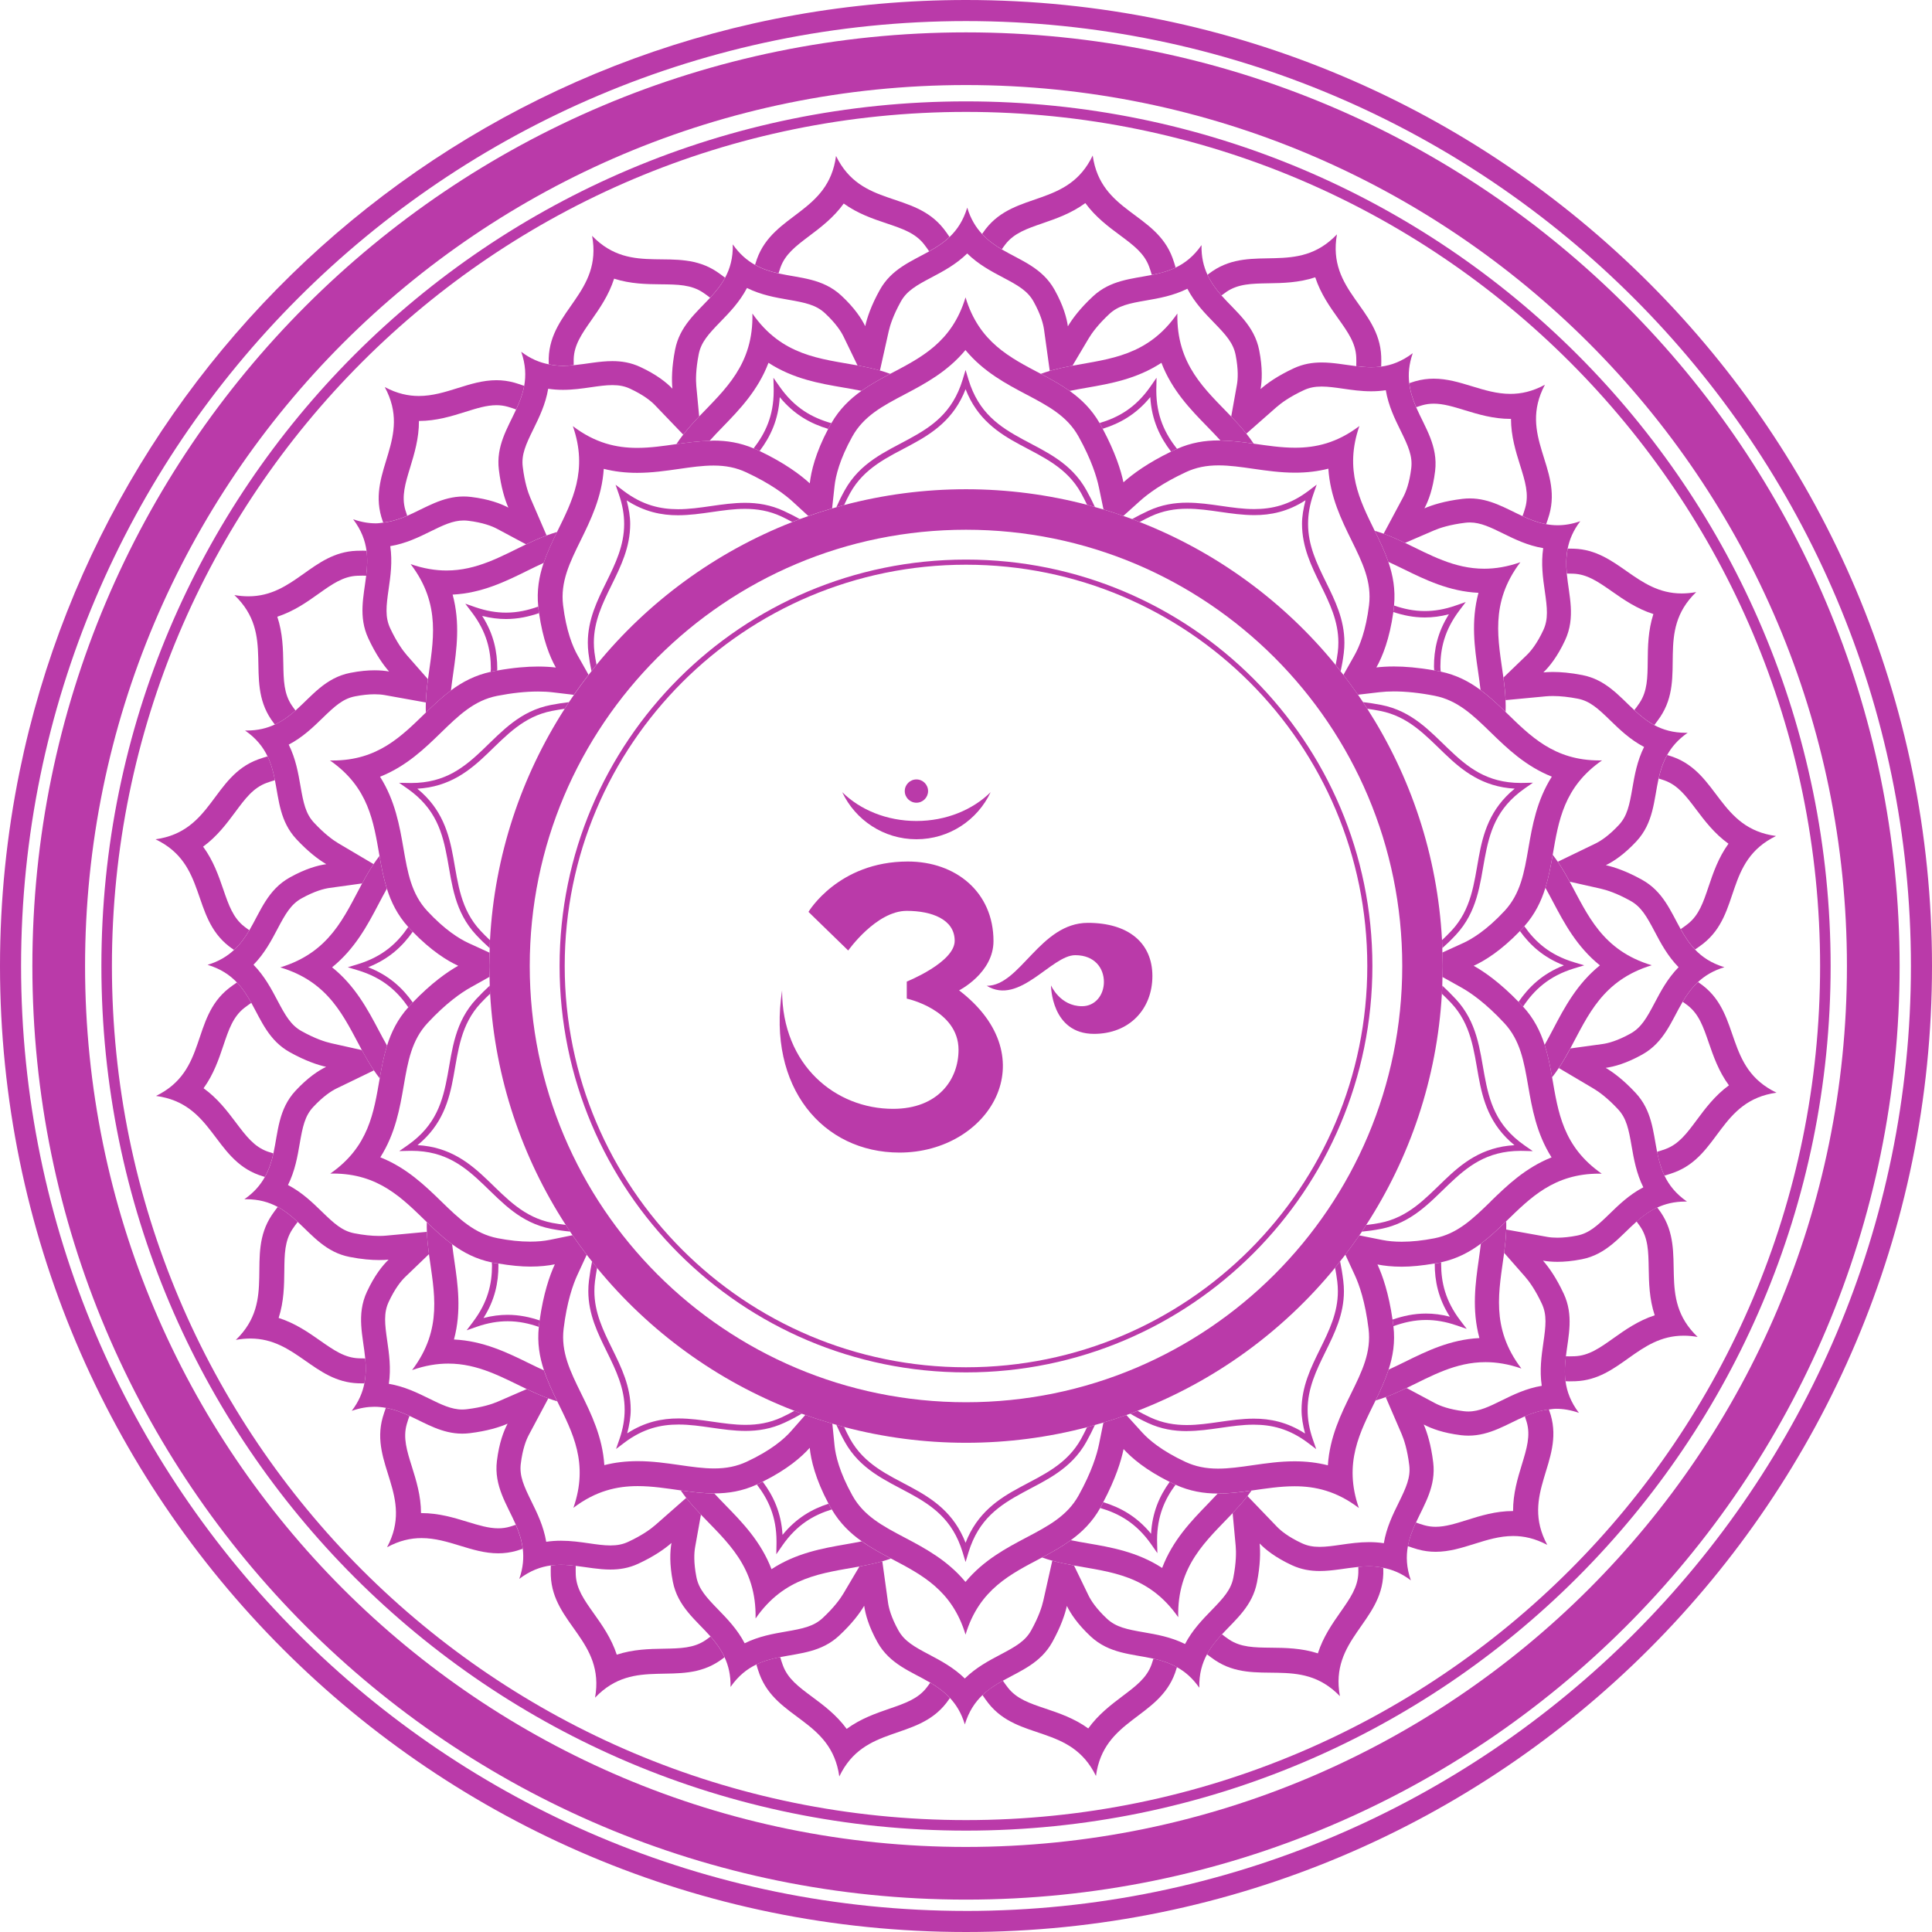 <svg xmlns="http://www.w3.org/2000/svg" viewBox="0 0 136.859 136.858"><defs><style>.d{fill:#ba3aa9;}</style></defs><g id="a"></g><g id="b"><g id="c"><g><path class="d" d="M68.43,0C35.361,0,7.772,23.456,1.391,54.639c-.911,4.454-1.391,9.067-1.391,13.791,0,37.793,30.636,68.429,68.43,68.429,37.792,0,68.429-30.636,68.429-68.429S106.222,0,68.43,0Zm0,135.366C31.52,135.366,1.493,105.338,1.493,68.429S31.52,1.493,68.43,1.493s66.936,30.028,66.936,66.937-30.028,66.937-66.936,66.937Z"></path><path class="d" d="M68.43,2.293C31.902,2.294,2.294,31.902,2.293,68.429c.001,36.527,29.608,66.135,66.137,66.136,36.526-.001,66.135-29.608,66.136-66.136-.001-36.528-29.61-66.135-66.136-66.136Zm0,128.541c-17.239-.001-32.828-6.982-44.127-18.278-11.295-11.299-18.276-26.888-18.277-44.126,.001-17.238,6.982-32.828,18.277-44.126C35.602,13.007,51.191,6.026,68.43,6.025c17.238,.001,32.827,6.982,44.126,18.278,11.296,11.299,18.276,26.888,18.277,44.127-.001,17.239-6.981,32.828-18.277,44.126-11.299,11.295-26.888,18.277-44.126,18.278Z"></path><path class="d" d="M68.43,7.181C34.602,7.181,7.182,34.602,7.182,68.429s27.42,61.248,61.248,61.248,61.248-27.42,61.248-61.248S102.256,7.181,68.43,7.181Zm0,121.751c-16.709-.001-31.832-6.771-42.782-17.721-10.949-10.95-17.72-26.073-17.72-42.782s6.771-31.831,17.72-42.781C36.598,14.699,51.721,7.928,68.43,7.927c16.707,.001,31.831,6.771,42.781,17.721,10.949,10.95,17.721,26.073,17.721,42.781s-6.771,31.832-17.721,42.782c-10.95,10.949-26.073,17.72-42.781,17.721Z"></path><path class="d" d="M110.989,40.632l.024-.001c.134,0,.272,.003,.414,.007,1.009,.032,1.782,.574,2.763,1.258,.808,.566,1.748,1.224,2.932,1.602-.379,1.174-.391,2.316-.401,3.323-.012,1.195-.022,2.139-.583,2.978-.127,.19-.247,.348-.366,.502,.431,.399,.883,.774,1.415,1.062,.139-.183,.28-.365,.424-.581,1.913-2.866-.396-6.001,2.545-8.84-.365,.066-.706,.097-1.027,.097-3.23,0-4.51-3.071-7.642-3.171-.149-.004-.293-.006-.433-.007-.12,.601-.119,1.188-.062,1.77Z"></path><path class="d" d="M17.664,65.896c-.118-.085-.23-.16-.355-.258-.796-.619-1.105-1.512-1.494-2.641-.326-.949-.698-2.028-1.427-3.022,.995-.727,1.675-1.643,2.275-2.449,.712-.96,1.275-1.718,2.222-2.067,.212-.079,.403-.136,.591-.192-.114-.576-.26-1.145-.522-1.689-.219,.065-.44,.132-.681,.221-3.234,1.193-3.208,5.086-7.255,5.655,3.686,1.766,2.485,5.469,5.206,7.582,.124,.097,.235,.17,.353,.256,.449-.415,.792-.892,1.088-1.396Z"></path><path class="d" d="M25.871,96.227l-.024,.001c-.134,0-.27-.002-.414-.007-1.009-.033-1.783-.573-2.762-1.259-.808-.566-1.747-1.223-2.932-1.602,.379-1.174,.39-2.316,.401-3.321,.013-1.195,.022-2.139,.584-2.979,.126-.189,.247-.347,.366-.502-.431-.399-.883-.774-1.415-1.061-.14,.182-.279,.364-.423,.58-1.914,2.867,.395,6.001-2.545,8.839,.364-.066,.706-.097,1.027-.097,3.231,0,4.511,3.07,7.643,3.172,.15,.004,.293,.006,.434,.007,.12-.6,.118-1.188,.061-1.77Z"></path><path class="d" d="M65.897,119.195c-.085,.118-.159,.23-.257,.354-.62,.797-1.513,1.105-2.642,1.494-.95,.328-2.027,.699-3.021,1.428-.727-.995-1.643-1.675-2.45-2.274-.959-.713-1.718-1.275-2.068-2.223-.079-.213-.136-.402-.191-.59-.576,.114-1.145,.26-1.689,.522,.065,.219,.13,.439,.22,.681,1.194,3.233,5.088,3.207,5.656,7.255,1.766-3.687,5.469-2.485,7.582-5.207,.096-.123,.169-.234,.255-.352-.416-.448-.892-.791-1.397-1.088Z"></path><path class="d" d="M70.962,17.663c.085-.118,.159-.229,.257-.354,.619-.797,1.512-1.104,2.642-1.494,.949-.327,2.027-.699,3.022-1.428,.728,.995,1.642,1.675,2.449,2.273,.96,.713,1.718,1.276,2.068,2.224,.079,.213,.136,.403,.191,.591,.576-.114,1.145-.26,1.689-.522-.065-.219-.13-.44-.22-.682-1.192-3.234-5.087-3.208-5.655-7.255-1.766,3.687-5.47,2.485-7.583,5.207-.095,.123-.169,.234-.254,.352,.414,.448,.892,.792,1.395,1.087Z"></path><path class="d" d="M120.636,69.821c-.123-.096-.234-.169-.352-.255-.448,.415-.792,.892-1.087,1.397,.118,.085,.228,.159,.353,.257,.798,.619,1.105,1.511,1.494,2.641,.328,.95,.699,2.029,1.429,3.022-.995,.727-1.676,1.643-2.275,2.449-.712,.96-1.275,1.717-2.223,2.067-.213,.078-.403,.136-.59,.191,.114,.576,.261,1.145,.522,1.689,.219-.065,.44-.131,.682-.221,3.233-1.193,3.208-5.086,7.256-5.655-3.688-1.766-2.487-5.469-5.208-7.583Z"></path><path class="d" d="M28.847,36.536c-.045-.137-.091-.261-.135-.412-.281-.97-.005-1.873,.345-3.016,.292-.962,.626-2.053,.62-3.287,1.237-.002,2.322-.341,3.28-.642,.816-.256,1.52-.476,2.209-.476,.277,0,.54,.036,.805,.111,.218,.061,.405,.127,.59,.192,.247-.532,.462-1.079,.571-1.672-.216-.077-.433-.154-.682-.224-.445-.125-.872-.177-1.284-.177-1.923,0-3.561,1.118-5.497,1.118-.748,0-1.54-.168-2.413-.631,1.945,3.596-1.204,5.886-.244,9.196,.042,.145,.087,.267,.131,.402,.608-.072,1.167-.251,1.704-.484Z"></path><path class="d" d="M20.932,50.331c-.087-.117-.169-.222-.257-.353-.567-.835-.585-1.779-.606-2.974-.017-1.005-.037-2.147-.425-3.318,1.182-.387,2.116-1.05,2.921-1.623,.975-.692,1.744-1.238,2.753-1.278,.136-.005,.267-.008,.393-.008,.083,0,.151,.006,.23,.008,.07-.583,.105-1.17,.026-1.769-.088-.002-.165-.009-.255-.009-.149,0-.303,.003-.462,.009-3.144,.124-4.399,3.226-7.657,3.226-.31,0-.64-.028-.991-.089,2.961,2.818,.675,5.969,2.611,8.821,.087,.129,.171,.233,.255,.352,.555-.256,1.028-.606,1.466-.993Z"></path><path class="d" d="M55.15,19.365c.045-.139,.082-.268,.136-.417,.341-.95,1.096-1.519,2.05-2.238,.802-.605,1.713-1.292,2.433-2.292,.999,.722,2.08,1.085,3.032,1.405,1.131,.381,2.026,.683,2.652,1.475,.141,.179,.254,.342,.365,.504,.513-.285,1.009-.601,1.445-1.018-.13-.19-.261-.379-.42-.582-2.134-2.706-5.828-1.479-7.621-5.153-.538,4.052-4.433,4.055-5.601,7.296-.053,.147-.089,.276-.135,.415,.534,.298,1.094,.477,1.664,.604Z"></path><path class="d" d="M39.871,25.912c.258,0,.514-.021,.768-.045,0-.145-.005-.277,0-.435,.033-1.009,.574-1.782,1.259-2.761,.576-.823,1.23-1.758,1.604-2.931,1.174,.378,2.316,.39,3.319,.4,1.195,.012,2.139,.022,2.978,.583,.189,.127,.348,.247,.503,.366,.399-.43,.773-.884,1.06-1.415-.182-.14-.364-.279-.579-.423-2.866-1.913-6,.396-8.84-2.545,.739,4.02-2.964,5.226-3.073,8.67-.005,.154,.001,.285,.001,.429,.336,.066,.67,.108,1,.108Z"></path><path class="d" d="M36.541,108.011c-.138,.045-.263,.091-.415,.135-.272,.079-.542,.117-.828,.117-.68,0-1.38-.213-2.188-.46-.949-.29-2.023-.618-3.244-.618l-.042,.001c-.003-1.234-.343-2.324-.644-3.283-.358-1.141-.641-2.042-.367-3.015,.062-.218,.128-.405,.193-.589-.533-.247-1.08-.461-1.674-.569-.076,.215-.153,.431-.223,.679-.935,3.317,2.229,5.585,.31,9.194,.881-.477,1.685-.648,2.444-.648,1.908,0,3.538,1.079,5.431,1.079,.425,0,.863-.054,1.32-.187,.151-.044,.274-.09,.414-.135-.073-.607-.257-1.166-.491-1.701Z"></path><path class="d" d="M115.93,86.527c.085,.117,.167,.222,.256,.353,.567,.836,.585,1.78,.605,2.974,.018,1.005,.038,2.147,.425,3.319-1.181,.386-2.116,1.05-2.92,1.622-.975,.692-1.745,1.239-2.753,1.279-.136,.005-.266,.008-.392,.008-.084,0-.15-.006-.229-.008-.07,.584-.107,1.17-.026,1.769,.087,.002,.164,.009,.254,.009,.148,0,.303-.003,.463-.009,3.143-.124,4.399-3.226,7.656-3.226,.311,0,.64,.028,.99,.09-2.962-2.818-.673-5.97-2.609-8.822-.087-.129-.171-.233-.256-.351-.555,.256-1.028,.604-1.465,.992Z"></path><path class="d" d="M108.014,100.324c.045,.136,.09,.259,.134,.41,.282,.97,.005,1.873-.343,3.015-.294,.962-.627,2.054-.622,3.288-1.237,.001-2.323,.341-3.279,.642-.815,.255-1.52,.476-2.209,.476-.276,0-.539-.037-.804-.111-.218-.061-.406-.127-.589-.192-.248,.533-.462,1.079-.572,1.673,.216,.076,.433,.154,.682,.223,.445,.126,.871,.178,1.284,.178,1.923,0,3.561-1.118,5.497-1.118,.749,0,1.541,.167,2.413,.63-1.944-3.596,1.204-5.885,.246-9.196-.043-.145-.088-.267-.132-.401-.607,.072-1.168,.25-1.703,.484Z"></path><path class="d" d="M96.989,110.948c-.258,0-.514,.021-.769,.045,0,.144,.006,.276,0,.433-.032,1.009-.573,1.784-1.259,2.763-.576,.823-1.23,1.757-1.605,2.931-1.174-.378-2.314-.39-3.318-.4-1.196-.013-2.139-.022-2.98-.584-.188-.126-.346-.246-.5-.365-.4,.431-.773,.883-1.061,1.415,.183,.139,.365,.279,.58,.423,2.866,1.914,6-.395,8.84,2.544-.739-4.019,2.963-5.225,3.073-8.669,.005-.153-.001-.284-.001-.427-.336-.066-.669-.108-1-.108Z"></path><path class="d" d="M50.334,115.929c-.117,.085-.223,.167-.353,.257-.837,.566-1.779,.584-2.974,.605-1.005,.017-2.144,.038-3.316,.423-.384-1.17-1.044-2.1-1.626-2.919-.692-.974-1.239-1.743-1.28-2.754-.008-.226-.004-.423,.001-.618-.35-.043-.7-.076-1.053-.076-.237,0-.475,.014-.714,.046-.006,.231-.012,.461-.002,.719,.136,3.444,3.846,4.622,3.136,8.648,2.818-2.961,5.969-.674,8.821-2.609,.13-.087,.234-.17,.352-.256-.256-.555-.604-1.029-.992-1.466Z"></path><path class="d" d="M19.367,81.707c-.139-.044-.268-.081-.418-.135-.949-.342-1.517-1.097-2.237-2.051-.604-.802-1.292-1.712-2.291-2.432,.722-1,1.085-2.081,1.405-3.033,.381-1.133,.683-2.027,1.474-2.652,.179-.141,.343-.254,.503-.365-.286-.512-.601-1.008-1.019-1.445-.189,.13-.377,.259-.581,.42-2.705,2.134-1.477,5.829-5.151,7.62,4.052,.54,4.054,4.433,7.296,5.603,.146,.053,.275,.089,.414,.135,.299-.534,.478-1.094,.604-1.665Z"></path><path class="d" d="M81.708,117.494c-.045,.138-.082,.266-.135,.415-.343,.95-1.096,1.518-2.05,2.237-.802,.606-1.713,1.292-2.433,2.292-.999-.721-2.08-1.085-3.032-1.405-1.133-.381-2.028-.683-2.654-1.477-.14-.178-.253-.34-.363-.501-.512,.286-1.008,.602-1.445,1.018,.13,.189,.259,.378,.419,.581,2.134,2.707,5.829,1.479,7.621,5.153,.539-4.051,4.432-4.055,5.603-7.296,.053-.146,.088-.274,.134-.413-.535-.298-1.095-.478-1.665-.604Z"></path><path class="d" d="M117.494,55.15c.139,.044,.267,.08,.416,.134,.95,.343,1.519,1.096,2.239,2.051,.604,.802,1.291,1.712,2.292,2.432-.722,1-1.086,2.081-1.407,3.033-.381,1.132-.681,2.027-1.475,2.652-.178,.141-.341,.254-.502,.364,.286,.513,.601,1.009,1.018,1.445,.189-.129,.378-.26,.582-.42,2.705-2.135,1.478-5.829,5.152-7.62-4.051-.539-4.054-4.433-7.295-5.603-.147-.053-.274-.089-.413-.133-.298,.534-.477,1.093-.604,1.664Z"></path><path class="d" d="M100.319,28.847c.138-.045,.263-.091,.416-.135,.271-.079,.541-.117,.827-.117,.682,0,1.38,.213,2.189,.46,.948,.29,2.022,.618,3.243,.618l.041-.001c.003,1.234,.345,2.324,.645,3.283,.358,1.141,.641,2.041,.366,3.013-.061,.219-.127,.407-.193,.592,.532,.246,1.08,.461,1.674,.569,.077-.216,.152-.432,.223-.68,.935-3.317-2.23-5.585-.311-9.194-.882,.477-1.685,.647-2.444,.647-1.908,0-3.538-1.078-5.432-1.078-.424-0-.862,.054-1.319,.186-.15,.043-.274,.09-.413,.135,.072,.607,.255,1.165,.49,1.7Z"></path><path class="d" d="M86.526,20.931c.117-.086,.223-.168,.353-.258,.836-.567,1.78-.584,2.975-.605,1.004-.017,2.144-.037,3.315-.424,.385,1.171,1.044,2.101,1.627,2.919,.692,.974,1.239,1.744,1.279,2.754,.009,.227,.005,.424-.001,.62,.35,.042,.701,.075,1.054,.075,.236,0,.474-.014,.713-.045,.007-.23,.013-.461,.002-.72-.135-3.443-3.846-4.622-3.136-8.647-2.817,2.96-5.97,.673-8.82,2.609-.131,.087-.235,.17-.352,.256,.257,.555,.604,1.029,.992,1.466Z"></path><path class="d" d="M117.384,81.591c-.284-1.444-.363-2.93-1.517-4.169-.862-.927-1.597-1.467-2.121-1.777,.593-.082,1.465-.318,2.579-.938,1.576-.875,2.077-2.394,2.871-3.744,.295-.504,.64-.981,1.087-1.397,.474-.439,1.064-.808,1.871-1.051-.928-.28-1.578-.723-2.082-1.252-.416-.436-.732-.933-1.018-1.445-.717-1.285-1.25-2.673-2.731-3.495-1.107-.616-1.972-.901-2.567-1.035,.54-.261,1.294-.755,2.163-1.688,1.228-1.32,1.236-2.919,1.573-4.449,.127-.571,.306-1.13,.604-1.664,.315-.563,.762-1.097,1.454-1.578l-.123,.001c-.91,0-1.629-.215-2.243-.546-.532-.287-.984-.662-1.415-1.062-1.079-1-2.014-2.156-3.677-2.481-.848-.166-1.542-.221-2.09-.221-.255,0-.479,.013-.671,.031,.432-.416,.999-1.12,1.536-2.275,.762-1.637,.272-3.162,.121-4.724-.057-.582-.058-1.17,.062-1.77,.126-.63,.387-1.274,.894-1.941-.585,.204-1.117,.287-1.612,.287-.281,0-.548-.03-.807-.077-.594-.108-1.142-.323-1.674-.569-1.192-.552-2.312-1.255-3.734-1.255-.172,0-.348,.01-.529,.032-1.257,.152-2.126,.43-2.684,.67,.283-.528,.603-1.372,.756-2.636,.218-1.791-.715-3.089-1.342-4.525-.234-.535-.418-1.094-.49-1.7-.077-.641-.028-1.335,.249-2.13-.772,.586-1.513,.854-2.236,.95-.24,.032-.478,.045-.713,.045-.353,0-.704-.032-1.054-.075-.819-.099-1.63-.261-2.456-.261-.646,0-1.302,.101-1.976,.415-1.149,.535-1.889,1.067-2.347,1.47,.107-.59,.151-1.493-.094-2.742-.345-1.77-1.635-2.716-2.674-3.888-.388-.438-.735-.911-.992-1.466-.271-.586-.44-1.262-.422-2.103-.553,.795-1.175,1.277-1.833,1.592-.544,.262-1.113,.408-1.689,.522-1.443,.284-2.929,.362-4.168,1.517-.927,.862-1.467,1.597-1.777,2.122-.082-.595-.318-1.466-.938-2.579-.875-1.577-2.394-2.078-3.745-2.872-.503-.296-.981-.639-1.395-1.087-.438-.474-.809-1.065-1.051-1.871-.28,.928-.724,1.578-1.252,2.082-.436,.416-.933,.732-1.445,1.018-1.285,.717-2.674,1.25-3.496,2.731-.616,1.107-.901,1.973-1.034,2.566-.262-.54-.757-1.295-1.689-2.162-1.32-1.229-2.919-1.236-4.45-1.573-.57-.126-1.13-.305-1.664-.604-.562-.316-1.097-.763-1.578-1.454,.021,.968-.2,1.724-.546,2.365-.286,.531-.661,.985-1.06,1.415-1.001,1.079-2.156,2.015-2.481,3.678-.242,1.242-.249,2.155-.191,2.761-.415-.433-1.12-.998-2.274-1.535-.674-.314-1.33-.415-1.977-.415-.92,0-1.825,.2-2.74,.29-.255,.025-.51,.045-.768,.045-.33,0-.664-.042-1-.108-.634-.126-1.28-.38-1.951-.889,.319,.914,.342,1.701,.211,2.419-.108,.593-.324,1.14-.571,1.672-.619,1.336-1.428,2.583-1.223,4.264,.152,1.256,.43,2.126,.671,2.685-.529-.283-1.374-.603-2.637-.756-.182-.022-.358-.033-.53-.033-1.525,0-2.705,.806-3.995,1.369-.536,.233-1.096,.412-1.704,.484-.169,.021-.336,.05-.515,.05-.497,0-1.028-.084-1.612-.288,.585,.771,.85,1.511,.948,2.233,.08,.599,.044,1.187-.026,1.769-.176,1.461-.561,2.898,.153,4.434,.534,1.149,1.067,1.889,1.469,2.347-.273-.049-.613-.085-1.024-.085-.476,0-1.046,.048-1.718,.18-1.769,.345-2.716,1.632-3.887,2.671-.438,.388-.911,.737-1.466,.993-.557,.257-1.195,.423-1.98,.423l-.124-.001c.795,.552,1.276,1.174,1.592,1.832,.262,.545,.409,1.113,.522,1.689,.285,1.444,.362,2.93,1.516,4.17,.862,.927,1.598,1.467,2.121,1.777-.594,.082-1.464,.319-2.578,.938-1.576,.876-2.077,2.394-2.871,3.745-.296,.503-.639,.981-1.088,1.396-.474,.438-1.064,.809-1.871,1.051,.927,.279,1.577,.723,2.08,1.251,.418,.436,.733,.933,1.019,1.445,.716,1.286,1.25,2.674,2.731,3.497,1.106,.615,1.974,.901,2.568,1.034-.54,.261-1.296,.757-2.163,1.688-1.229,1.32-1.236,2.919-1.572,4.448-.126,.571-.305,1.131-.604,1.665-.315,.564-.762,1.098-1.454,1.578l.124-.002c.909,0,1.627,.215,2.242,.547,.532,.287,.984,.662,1.415,1.061,1.078,1,2.015,2.157,3.678,2.481,.847,.166,1.542,.221,2.09,.221,.255,0,.478-.011,.669-.03-.433,.416-.997,1.119-1.535,2.275-.761,1.637-.272,3.161-.12,4.723,.056,.581,.058,1.169-.061,1.77-.126,.631-.386,1.275-.894,1.943,.586-.204,1.117-.288,1.613-.288,.28,0,.546,.03,.806,.078,.594,.108,1.141,.322,1.674,.569,1.19,.552,2.312,1.256,3.734,1.256,.171,0,.349-.01,.529-.032,1.256-.153,2.126-.43,2.684-.673-.283,.53-.603,1.373-.757,2.638-.218,1.791,.716,3.087,1.342,4.524,.234,.535,.417,1.094,.491,1.701,.076,.641,.028,1.336-.249,2.131,.772-.585,1.512-.854,2.236-.951,.239-.032,.477-.046,.714-.046,.353,0,.703,.033,1.053,.076,.819,.099,1.63,.26,2.456,.26,.646,0,1.303-.102,1.977-.416,1.148-.533,1.889-1.067,2.346-1.468-.105,.59-.149,1.491,.096,2.742,.346,1.77,1.634,2.715,2.674,3.888,.388,.437,.735,.911,.992,1.466,.27,.586,.44,1.262,.422,2.104,.553-.795,1.175-1.277,1.832-1.592,.545-.262,1.114-.408,1.689-.522,1.444-.284,2.929-.362,4.168-1.517,.928-.862,1.468-1.598,1.778-2.121,.082,.593,.318,1.465,.937,2.578,.876,1.576,2.394,2.078,3.745,2.871,.504,.296,.98,.64,1.397,1.088,.439,.474,.808,1.064,1.051,1.871,.28-.928,.723-1.577,1.252-2.082,.438-.416,.933-.732,1.445-1.018,1.286-.716,2.673-1.25,3.496-2.729,.615-1.107,.901-1.973,1.035-2.567,.262,.54,.756,1.294,1.688,2.164,1.32,1.228,2.918,1.236,4.448,1.573,.57,.126,1.13,.305,1.665,.604,.564,.314,1.097,.762,1.578,1.454-.021-.969,.2-1.724,.546-2.366,.288-.532,.661-.984,1.061-1.415,1-1.078,2.156-2.014,2.479-3.677,.242-1.242,.248-2.155,.19-2.76,.416,.432,1.12,.997,2.276,1.535,.674,.314,1.33,.415,1.976,.415,.921,0,1.824-.2,2.74-.29,.255-.024,.51-.045,.769-.045,.331,0,.664,.042,1,.108,.634,.126,1.279,.379,1.951,.889-.32-.915-.343-1.702-.211-2.42,.109-.594,.324-1.14,.572-1.673,.619-1.334,1.427-2.582,1.222-4.263-.153-1.257-.431-2.126-.671-2.684,.529,.283,1.373,.603,2.637,.757,.181,.021,.357,.032,.528,.032,1.526,0,2.708-.806,3.998-1.369,.535-.234,1.096-.412,1.703-.484,.17-.021,.336-.05,.514-.05,.496,0,1.028,.085,1.613,.288-.586-.772-.852-1.512-.948-2.235-.081-.599-.044-1.185,.026-1.769,.176-1.461,.561-2.898-.153-4.433-.535-1.147-1.067-1.888-1.47-2.345,.274,.048,.613,.084,1.022,.084,.476,0,1.048-.048,1.721-.18,1.77-.346,2.716-1.634,3.889-2.674,.437-.388,.91-.736,1.465-.992,.557-.257,1.196-.423,1.98-.423l.123,.001c-.796-.553-1.276-1.174-1.592-1.833-.261-.544-.408-1.113-.522-1.689Zm-.977,2.518c-.993,.518-1.737,1.242-2.392,1.879-.87,.846-1.448,1.373-2.301,1.539-.502,.099-.971,.149-1.393,.149-.264,0-.507-.019-.722-.058l-2.9-.52c-.019,.553-.077,1.103-.148,1.652l1.468,1.671c.292,.331,.738,.937,1.204,1.937,.368,.789,.279,1.565,.105,2.766-.13,.908-.278,1.936-.114,3.045-1.105,.183-2.024,.635-2.857,1.045-.843,.415-1.572,.773-2.341,.773-.104,0-.212-.006-.324-.02-1.042-.127-1.684-.379-2.038-.568l-2.016-1.077c-.485,.234-.976,.454-1.479,.643l1.126,2.611c.174,.405,.41,1.118,.544,2.217,.105,.862-.218,1.574-.753,2.663-.406,.823-.864,1.755-1.049,2.861-.337-.05-.683-.076-1.04-.076-.714,0-1.368,.095-2.001,.186-.536,.077-1.041,.15-1.507,.15-.488,0-.877-.08-1.258-.257-.957-.444-1.488-.882-1.765-1.17l-2.087-2.173c-.33,.42-.686,.818-1.052,1.206l.214,2.305c.041,.44,.045,1.192-.166,2.277-.167,.854-.694,1.43-1.54,2.3-.638,.657-1.362,1.4-1.879,2.393-1.003-.498-2.025-.675-2.927-.831-1.196-.207-1.962-.364-2.598-.955-.772-.72-1.142-1.3-1.316-1.659l-1.026-2.119c-.518-.094-1.031-.202-1.537-.34l-.635,2.828c-.097,.43-.324,1.146-.861,2.112-.422,.76-1.101,1.145-2.175,1.712-.811,.427-1.728,.912-2.527,1.695-.799-.783-1.718-1.268-2.527-1.695-1.074-.566-1.753-.952-2.176-1.712-.511-.919-.683-1.585-.737-1.981l-.403-2.914c-.534,.15-1.076,.266-1.621,.366l-1.132,1.913c-.224,.377-.661,.986-1.472,1.741-.636,.592-1.401,.749-2.598,.956-.902,.156-1.924,.333-2.928,.831-.518-.992-1.241-1.736-1.879-2.393-.846-.871-1.374-1.447-1.54-2.301-.202-1.033-.161-1.72-.091-2.114l.413-2.305c-.364-.382-.715-.773-1.043-1.186l-2.172,1.91c-.333,.292-.938,.738-1.94,1.204-.379,.176-.768,.255-1.258,.255-.465,0-.972-.072-1.506-.15-.634-.091-1.288-.185-2.002-.185-.357,0-.703,.025-1.039,.076-.186-1.106-.643-2.039-1.049-2.862-.535-1.089-.859-1.8-.753-2.664,.127-1.044,.379-1.687,.568-2.041l1.383-2.593c-.52-.192-1.027-.418-1.528-.659l-2.038,.885c-.4,.174-1.109,.411-2.212,.544-.111,.013-.218,.02-.322,.02-.769,0-1.497-.358-2.34-.773-.834-.41-1.753-.862-2.857-1.046,.165-1.108,.016-2.137-.115-3.044-.173-1.201-.261-1.978,.106-2.764,.445-.957,.883-1.488,1.171-1.766l1.68-1.615c-.071-.525-.126-1.051-.148-1.579l-2.871,.268c-.147,.014-.317,.023-.511,.023-.529,0-1.122-.064-1.763-.189-.854-.167-1.431-.693-2.301-1.54-.655-.636-1.399-1.36-2.393-1.878,.499-1.003,.675-2.026,.83-2.929,.207-1.196,.364-1.961,.956-2.597,.719-.772,1.299-1.142,1.659-1.317l2.642-1.279c-.31-.463-.588-.946-.854-1.437l-2.159-.482c-.431-.096-1.145-.323-2.111-.861-.759-.422-1.145-1.102-1.711-2.174-.428-.81-.912-1.728-1.695-2.528,.784-.8,1.268-1.718,1.695-2.528,.566-1.074,.952-1.752,1.71-2.175,.922-.511,1.588-.684,1.985-.739l2.304-.318c.251-.468,.518-.926,.811-1.369l-2.481-1.467c-.379-.224-.986-.661-1.742-1.472-.591-.636-.748-1.401-.955-2.597-.157-.902-.333-1.925-.832-2.928,.993-.519,1.737-1.242,2.393-1.879,.87-.846,1.447-1.373,2.302-1.54,.5-.098,.969-.148,1.39-.148,.265,0,.508,.02,.723,.059l2.903,.522c.022-.552,.079-1.101,.152-1.649l-1.474-1.676c-.292-.332-.737-.938-1.205-1.941-.366-.787-.279-1.563-.106-2.765,.131-.907,.279-1.935,.115-3.043,1.105-.184,2.023-.635,2.856-1.046,.844-.414,1.573-.773,2.341-.772,.105,0,.212,.006,.324,.02,1.045,.127,1.686,.379,2.04,.568l2.061,1.102c.476-.229,.958-.445,1.452-.629l-1.146-2.652c-.174-.404-.411-1.116-.543-2.215-.106-.863,.218-1.575,.753-2.663,.404-.823,.863-1.756,1.049-2.862,.337,.051,.682,.077,1.039,.077,.714,0,1.369-.094,2.002-.186,.535-.077,1.042-.15,1.507-.15,.49,0,.877,.079,1.258,.257,.957,.445,1.487,.881,1.763,1.17l1.996,2.08c.353-.45,.737-.875,1.131-1.289l-.201-2.131c-.041-.436-.045-1.184,.168-2.273,.167-.854,.693-1.431,1.539-2.301,.638-.657,1.362-1.401,1.88-2.393,1.002,.498,2.025,.675,2.927,.831,1.197,.207,1.962,.364,2.598,.956,.773,.719,1.143,1.298,1.317,1.658l.989,2.042c.535,.098,1.065,.211,1.588,.358l.619-2.772c.096-.429,.323-1.143,.861-2.111,.421-.759,1.101-1.145,2.174-1.71,.81-.428,1.728-.912,2.528-1.696,.799,.784,1.717,1.268,2.527,1.696,1.073,.565,1.752,.951,2.175,1.712,.511,.92,.684,1.586,.74,1.985l.405,2.926c.529-.152,1.067-.268,1.609-.369l1.141-1.922c.225-.379,.662-.989,1.472-1.743,.637-.592,1.401-.749,2.597-.955,.903-.156,1.925-.333,2.929-.832,.517,.992,1.241,1.736,1.879,2.393,.846,.87,1.373,1.447,1.54,2.302,.203,1.034,.161,1.719,.09,2.112l-.403,2.246c.373,.39,.735,.791,1.073,1.212l2.134-1.877c.331-.291,.937-.737,1.939-1.203,.381-.177,.769-.256,1.258-.256,.465,0,.972,.072,1.507,.149,.633,.092,1.288,.187,2.002,.187,.357,0,.702-.025,1.038-.076,.185,1.106,.644,2.039,1.049,2.861,.536,1.089,.858,1.8,.754,2.665-.127,1.044-.379,1.685-.567,2.038l-1.391,2.602c.517,.189,1.02,.413,1.519,.65l2.05-.884c.405-.174,1.118-.411,2.216-.544,.11-.013,.218-.02,.323-.02,.768,0,1.497,.359,2.34,.773,.834,.409,1.752,.863,2.857,1.045-.165,1.108-.017,2.137,.113,3.044,.173,1.201,.261,1.977-.105,2.766-.443,.952-.882,1.486-1.172,1.766l-1.652,1.593c.072,.531,.129,1.063,.153,1.599l2.842-.269c.147-.014,.316-.022,.51-.022,.527,0,1.122,.064,1.764,.189,.854,.167,1.43,.694,2.3,1.54,.656,.636,1.399,1.359,2.393,1.878-.498,1.003-.675,2.026-.83,2.929-.207,1.196-.364,1.962-.956,2.597-.72,.773-1.299,1.142-1.658,1.316l-2.667,1.29c.308,.456,.583,.93,.846,1.414l2.188,.493c.432,.097,1.148,.325,2.114,.863,.76,.421,1.145,1.101,1.712,2.174,.427,.81,.912,1.728,1.695,2.527-.784,.799-1.268,1.717-1.695,2.528-.566,1.074-.951,1.752-1.712,2.175-.92,.512-1.585,.685-1.982,.739l-2.276,.312c-.254,.475-.523,.94-.818,1.388l2.458,1.455c.377,.223,.985,.659,1.741,1.471,.592,.636,.75,1.402,.955,2.598,.157,.902,.334,1.925,.832,2.928Z"></path><path class="d" d="M50.265,31.227c.3-.335,.62-.667,.955-1.012,1.145-1.182,2.475-2.554,3.218-4.515,1.757,1.144,3.641,1.466,5.262,1.745,.458,.078,.899,.154,1.325,.243,.645-.457,1.338-.836,2.037-1.206-.24-.088-.483-.169-.729-.238-.523-.147-1.054-.261-1.588-.358-2.638-.481-5.351-.668-7.446-3.675,.082,3.617-1.942,5.372-3.77,7.287-.395,.415-.778,.839-1.131,1.289-.171,.217-.333,.442-.484,.674,.782-.112,1.563-.21,2.353-.233Z"></path><path class="d" d="M86.287,105.803l-.028-.001c-.231,.248-.47,.498-.718,.754-1.145,1.181-2.475,2.554-3.217,4.515-1.757-1.145-3.641-1.467-5.263-1.745-.416-.071-.819-.142-1.209-.221-.643,.466-1.334,.852-2.035,1.224,.24,.084,.48,.162,.725,.227,.506,.138,1.019,.246,1.537,.34,2.618,.473,5.304,.681,7.384,3.664-.083-3.672,2.006-5.424,3.855-7.375,.367-.388,.723-.786,1.052-1.206,.099-.127,.192-.258,.286-.39-.787,.111-1.574,.214-2.37,.214Z"></path><path class="d" d="M98.347,39.801c.357,.163,.722,.339,1.099,.523,1.509,.74,3.208,1.572,5.285,1.67-.543,2.023-.269,3.913-.031,5.54,.067,.462,.131,.909,.178,1.343,.635,.47,1.21,1.008,1.776,1.557,.01-.281,.009-.561-.003-.839-.024-.536-.081-1.068-.153-1.599-.359-2.642-.997-5.264,1.202-8.169-.929,.325-1.775,.46-2.562,.46-2.138,0-3.844-.988-5.608-1.831-.499-.237-1.002-.461-1.519-.65-.207-.075-.416-.144-.628-.206,.354,.72,.702,1.441,.964,2.199Z"></path><path class="d" d="M75.772,27.692c.4-.083,.815-.156,1.244-.231,1.621-.283,3.503-.611,5.257-1.76,.749,1.958,2.083,3.327,3.232,4.504,.333,.342,.651,.67,.95,1,.789,.011,1.571,.11,2.352,.222-.163-.246-.336-.481-.519-.71-.337-.421-.7-.822-1.073-1.212-1.838-1.918-3.884-3.666-3.813-7.297-2.086,3.011-4.795,3.208-7.43,3.697-.541,.101-1.08,.217-1.609,.369-.213,.061-.424,.133-.634,.209,.702,.371,1.397,.751,2.043,1.21Z"></path><path class="d" d="M109.474,62.892c.188,.333,.373,.678,.561,1.036,.77,1.454,1.664,3.143,3.299,4.456-1.631,1.317-2.521,3.009-3.285,4.465-.213,.404-.418,.794-.629,1.165,.24,.752,.391,1.524,.527,2.3,.167-.213,.324-.432,.473-.657,.295-.448,.564-.914,.818-1.388,1.259-2.344,2.286-4.835,5.768-5.892-3.507-1.052-4.533-3.566-5.811-5.919-.263-.483-.539-.958-.846-1.414-.112-.168-.234-.331-.358-.491-.137,.789-.282,1.575-.518,2.339Z"></path><path class="d" d="M27.418,74.07c-.199-.349-.394-.714-.594-1.092-.769-1.454-1.664-3.143-3.299-4.456,1.631-1.317,2.52-3.009,3.286-4.466,.201-.381,.395-.75,.594-1.103-.238-.758-.387-1.538-.523-2.321-.147,.19-.289,.384-.42,.582-.294,.442-.56,.901-.811,1.369-1.272,2.359-2.29,4.88-5.796,5.945,3.478,1.042,4.515,3.524,5.779,5.86,.266,.491,.543,.973,.854,1.437,.129,.193,.268,.38,.411,.566,.137-.782,.284-1.562,.521-2.321Z"></path><path class="d" d="M38.534,97.076c-.354-.161-.713-.336-1.087-.519-1.51-.739-3.209-1.572-5.288-1.67,.544-2.023,.269-3.913,.032-5.54-.06-.413-.117-.813-.163-1.205-.642-.471-1.223-1.013-1.794-1.567-.005,.23-.005,.459,.004,.688,.022,.528,.077,1.053,.148,1.579,.358,2.655,1.016,5.292-1.195,8.212,.929-.326,1.776-.46,2.563-.46,2.117,0,3.812,.97,5.559,1.806,.501,.24,1.008,.466,1.528,.659,.208,.076,.418,.146,.632,.21-.35-.716-.689-1.437-.94-2.193Z"></path><path class="d" d="M61.046,109.186c-.367,.074-.745,.142-1.136,.21-1.621,.283-3.503,.611-5.257,1.761-.75-1.958-2.084-3.327-3.232-4.504-.287-.294-.562-.578-.823-.862l-.006,.001c-.797,0-1.584-.104-2.372-.215,.126,.182,.255,.36,.391,.532,.328,.413,.679,.804,1.043,1.186,1.853,1.941,3.941,3.687,3.87,7.356,2.066-2.984,4.744-3.205,7.356-3.684,.545-.1,1.087-.215,1.621-.366,.206-.058,.411-.125,.613-.196-.709-.375-1.413-.757-2.068-1.218Z"></path><path class="d" d="M106.698,86.511c-.575,.559-1.155,1.109-1.797,1.589-.043,.372-.096,.752-.151,1.147-.231,1.627-.501,3.518,.048,5.539-2.077,.103-3.772,.941-5.281,1.686-.397,.196-.778,.38-1.153,.551-.246,.755-.577,1.474-.925,2.186,.243-.071,.484-.153,.721-.242,.503-.189,.994-.409,1.479-.643,1.756-.847,3.457-1.832,5.591-1.832,.781,0,1.62,.132,2.542,.452-2.215-2.908-1.573-5.542-1.222-8.193,.071-.549,.129-1.099,.148-1.652,.007-.195,.003-.391-.001-.588Z"></path><path class="d" d="M30.163,50.482c.571-.553,1.146-1.098,1.783-1.573,.045-.405,.103-.821,.165-1.25,.231-1.627,.501-3.518-.048-5.538,2.077-.105,3.773-.942,5.281-1.687,.401-.198,.787-.385,1.169-.558,.255-.756,.597-1.476,.949-2.193-.251,.073-.497,.157-.741,.248-.494,.184-.976,.4-1.452,.629-1.772,.852-3.485,1.853-5.637,1.853-.782,0-1.622-.132-2.543-.452,2.203,2.893,1.579,5.515,1.228,8.153-.073,.548-.13,1.097-.152,1.649-.009,.239-.007,.479,0,.719Z"></path><path class="d" d="M103.189,93.89l.711,.247-.457-.599c-1.067-1.407-1.354-2.708-1.356-4.011,0-.037,.005-.074,.007-.11-.05,.011-.094,.027-.144,.038-.113,.022-.205,.028-.315,.047l-.001,.026c-.002,1.201,.246,2.453,1.07,3.743-.597-.154-1.159-.222-1.691-.222-.858,.001-1.636,.174-2.369,.43,.021,.147,.043,.289,.061,.444l.001,.02c.726-.261,1.479-.439,2.306-.439,.666,0,1.383,.112,2.177,.388Z"></path><path class="d" d="M81.554,109.402l.431,.618-.017-.753-.003-.181c.003-1.693,.547-2.883,1.307-3.91-.013-.005-.025-.008-.037-.014-.133-.062-.253-.124-.379-.187-.706,.978-1.232,2.139-1.318,3.674-1.018-1.241-2.185-1.869-3.386-2.236-.068,.129-.119,.244-.193,.378-.007,.012-.014,.02-.021,.032,1.319,.388,2.549,1.055,3.617,2.58Z"></path><path class="d" d="M33.669,43.011l-.71-.247,.456,.598c1.068,1.406,1.355,2.708,1.357,4.011,0,.073-.012,.147-.013,.22,.045-.009,.085-.025,.131-.034,.114-.022,.216-.037,.327-.057,0-.043,.008-.085,.008-.129,.002-1.202-.245-2.453-1.069-3.743,.596,.154,1.159,.221,1.69,.221,.846-.001,1.615-.169,2.338-.42-.017-.114-.035-.222-.049-.339-.006-.043-.003-.083-.007-.123-.718,.256-1.464,.43-2.282,.429-.666,0-1.383-.112-2.178-.387Z"></path><path class="d" d="M81.913,27.51l.015-.753-.429,.619c-1.063,1.527-2.29,2.2-3.608,2.591,.02,.035,.045,.064,.065,.101,.06,.108,.099,.2,.155,.305,1.197-.371,2.359-1.002,3.372-2.243,.097,1.637,.693,2.846,1.473,3.862,.104-.051,.204-.102,.314-.153,.036-.016,.07-.026,.107-.042-.844-1.075-1.464-2.313-1.467-4.129l.002-.158Z"></path><path class="d" d="M103.379,43.244l.455-.601-.711,.249c-.8,.281-1.522,.394-2.194,.394-.778,.001-1.491-.156-2.178-.392-.005,.062-.002,.123-.01,.186-.012,.096-.027,.182-.04,.275,.692,.23,1.425,.385,2.228,.385,.538,0,1.107-.069,1.709-.226-.814,1.282-1.06,2.524-1.058,3.718,0,.086,.013,.17,.016,.257,.124,.022,.242,.038,.372,.064,.03,.006,.056,.017,.087,.023-.005-.114-.021-.229-.021-.344,.003-1.294,.289-2.589,1.345-3.988Z"></path><path class="d" d="M111.503,68.6l.72-.218-.72-.216c-1.74-.525-2.75-1.455-3.522-2.552-.036,.042-.065,.085-.103,.127-.071,.076-.139,.143-.209,.215,.715,.99,1.661,1.866,3.113,2.429-1.521,.596-2.486,1.532-3.211,2.583,.097,.1,.191,.193,.289,.3,.011,.012,.018,.024,.03,.036,.78-1.161,1.802-2.149,3.614-2.704Z"></path><path class="d" d="M33.509,93.636l-.454,.6,.71-.248c.801-.28,1.523-.394,2.194-.394,.789-.001,1.514,.159,2.21,.4,.004-.029,.001-.056,.005-.085,.016-.13,.035-.249,.052-.373-.704-.237-1.449-.396-2.267-.397-.539,0-1.105,.069-1.71,.226,.815-1.281,1.06-2.523,1.058-3.718,0-.047-.008-.094-.009-.141-.134-.023-.249-.03-.39-.058-.024-.005-.045-.013-.069-.018,.002,.072,.014,.144,.014,.217-.002,1.294-.289,2.589-1.345,3.988Z"></path><path class="d" d="M25.356,68.3l-.72,.219,.72,.216c1.776,.537,2.792,1.491,3.569,2.617,.027-.029,.047-.06,.075-.091,.081-.088,.16-.166,.239-.249-.721-1.017-1.677-1.919-3.162-2.496,1.485-.582,2.439-1.489,3.158-2.509-.084-.087-.168-.169-.254-.261-.023-.025-.041-.052-.064-.077-.774,1.13-1.788,2.088-3.562,2.631Z"></path><path class="d" d="M55.006,109.349l-.014,.751,.428-.618c1.033-1.488,2.224-2.161,3.501-2.557-.027-.047-.059-.086-.086-.135-.051-.092-.094-.179-.143-.27-1.158,.375-2.277,1.004-3.259,2.208-.093-1.588-.658-2.772-1.403-3.768-.127,.064-.249,.127-.384,.189-.011,.005-.021,.008-.031,.013,.806,1.052,1.39,2.268,1.392,4.03l-.001,.157Z"></path><path class="d" d="M55.219,27.378l-.431-.617,.017,.752,.002,.182c-.002,1.78-.602,3.005-1.424,4.068,.075,.032,.149,.053,.224,.088,.071,.033,.134,.065,.203,.099,.76-1.008,1.335-2.207,1.426-3.818,1.031,1.257,2.214,1.885,3.431,2.25,.056-.105,.106-.207,.166-.314,.018-.033,.04-.059,.059-.091-1.341-.384-2.591-1.051-3.673-2.599Z"></path><path class="d" d="M109.42,74.014c-.305-.951-.757-1.867-1.531-2.71-.012-.011-.019-.024-.03-.036-.098-.106-.192-.2-.289-.3-1.313-1.356-2.417-2.128-3.179-2.553,.799-.364,1.944-1.079,3.276-2.459,.07-.073,.139-.139,.209-.215,.039-.042,.067-.085,.103-.127,.753-.849,1.198-1.768,1.493-2.722,.236-.764,.38-1.55,.518-2.339,.414-2.389,.774-4.799,3.493-6.688l-.191,.002c-3.232,0-4.908-1.753-6.639-3.432-.566-.549-1.141-1.087-1.776-1.557-.802-.593-1.706-1.07-2.822-1.303-.031-.007-.057-.018-.087-.023-.13-.025-.248-.042-.372-.064-1.136-.201-2.088-.277-2.849-.277-.491,0-.906,.028-1.247,.069,.432-.768,.937-2.023,1.201-3.925,.012-.093,.028-.179,.04-.275,.008-.063,.004-.124,.01-.186,.107-1.134-.076-2.144-.404-3.093-.262-.758-.61-1.48-.964-2.199-1.062-2.164-2.169-4.316-1.086-7.425-1.587,1.204-3.088,1.538-4.555,1.538-.99,0-1.963-.149-2.937-.288-.781-.112-1.562-.211-2.352-.222-.043-.001-.086-.007-.129-.007-.965,0-1.942,.152-2.947,.599-.037,.016-.071,.026-.107,.042-.11,.051-.209,.102-.314,.153-1.646,.798-2.717,1.584-3.374,2.174-.18-.863-.594-2.152-1.471-3.793-.056-.105-.095-.197-.155-.305-.021-.037-.045-.066-.065-.101-.57-.986-1.305-1.696-2.12-2.275-.647-.459-1.342-.839-2.043-1.21-2.16-1.143-4.368-2.221-5.332-5.416-.964,3.195-3.173,4.274-5.335,5.416-.699,.37-1.392,.749-2.037,1.206-.82,.58-1.56,1.294-2.132,2.288-.019,.032-.042,.058-.059,.091-.06,.107-.11,.209-.166,.314-.892,1.69-1.209,2.995-1.304,3.859-.665-.61-1.783-1.444-3.554-2.291-.069-.033-.132-.065-.203-.099-.075-.035-.149-.057-.224-.088-.963-.407-1.903-.552-2.83-.552-.096,0-.191,.014-.288,.017-.789,.023-1.57,.121-2.353,.233-.92,.132-1.841,.267-2.775,.267-1.468,0-2.969-.334-4.556-1.539,1.095,3.141-.047,5.308-1.121,7.494-.352,.717-.693,1.437-.949,2.193-.321,.948-.499,1.957-.382,3.093,.004,.041,.001,.081,.007,.123,.014,.118,.033,.226,.049,.339,.266,1.863,.762,3.097,1.19,3.857-.345-.042-.765-.071-1.263-.071-.77,0-1.739,.077-2.894,.284-.111,.019-.213,.034-.327,.057-.047,.009-.086,.025-.131,.034-1.111,.241-2.014,.72-2.814,1.316-.637,.476-1.212,1.02-1.783,1.573-1.716,1.667-3.393,3.391-6.597,3.391l-.191-.002c2.748,1.908,3.087,4.348,3.508,6.761,.136,.784,.285,1.563,.523,2.321,.3,.953,.75,1.87,1.513,2.715,.023,.025,.041,.052,.064,.077,.086,.092,.17,.174,.254,.261,1.306,1.343,2.43,2.047,3.22,2.409-.769,.432-1.887,1.216-3.216,2.596-.08,.084-.158,.161-.239,.249-.028,.03-.048,.061-.075,.091-.761,.848-1.21,1.766-1.508,2.719-.237,.758-.384,1.538-.521,2.321-.418,2.408-.763,4.841-3.503,6.746l.192-.003c3.237,0,4.915,1.759,6.649,3.441,.571,.554,1.151,1.097,1.794,1.567,.801,.587,1.7,1.059,2.811,1.289,.024,.005,.045,.013,.069,.018,.141,.028,.256,.035,.39,.058,.859,.145,1.627,.218,2.261,.218,.718,0,1.295-.07,1.742-.162-.367,.796-.811,2.083-1.076,3.973-.017,.124-.037,.243-.052,.373-.004,.029-.001,.055-.005,.085-.122,1.132,.051,2.137,.365,3.083,.252,.757,.59,1.478,.94,2.193,1.081,2.203,2.247,4.378,1.144,7.543,1.587-1.204,3.088-1.538,4.556-1.538,1.026,0,2.035,.159,3.045,.303,.788,.111,1.575,.215,2.372,.215l.006-.001c.988-.001,1.987-.156,3.017-.629,.011-.005,.02-.007,.031-.013,.135-.062,.258-.126,.384-.189,1.743-.867,2.763-1.758,3.329-2.399,.087,.87,.404,2.211,1.333,3.96,.049,.091,.091,.178,.143,.27,.027,.048,.059,.087,.086,.135,.574,.978,1.31,1.686,2.126,2.261,.656,.461,1.359,.843,2.068,1.218,2.145,1.132,4.325,2.219,5.282,5.389,.977-3.239,3.233-4.304,5.421-5.464,.701-.372,1.392-.758,2.035-1.224,.803-.582,1.528-1.292,2.085-2.283,.007-.012,.014-.019,.021-.032,.074-.134,.124-.248,.193-.378,.861-1.632,1.268-2.912,1.44-3.763,.577,.636,1.584,1.492,3.263,2.325,.126,.062,.247,.125,.379,.187,.012,.006,.024,.009,.037,.014,1.018,.467,2.011,.623,2.988,.626l.028,.001c.796,0,1.583-.103,2.37-.214,1.011-.143,2.02-.303,3.048-.303,1.467,0,2.969,.335,4.555,1.539-1.114-3.199,.089-5.387,1.18-7.615,.348-.712,.679-1.431,.925-2.186,.308-.945,.477-1.948,.341-3.082l-.001-.02c-.018-.154-.04-.297-.061-.444-.266-1.853-.704-3.118-1.067-3.904,.444,.089,1.015,.158,1.722,.158,.653,0,1.443-.074,2.336-.23,.11-.019,.202-.025,.315-.047,.051-.01,.095-.027,.144-.038,1.107-.242,2.009-.721,2.807-1.317,.642-.48,1.223-1.031,1.797-1.589,1.71-1.659,3.384-3.37,6.576-3.37l.191,.002c-2.772-1.927-3.092-4.395-3.518-6.829-.136-.777-.288-1.548-.527-2.3Zm-3.823,11.099c-1.261,1.226-2.351,2.286-3.988,2.605-.828,.162-1.607,.244-2.312,.244-.504,0-.966-.042-1.375-.124l-1.632-.326c-.319,.463-.648,.918-.989,1.365l.666,1.44c.319,.688,.747,1.91,.979,3.819,.203,1.655-.469,3.019-1.246,4.598-.699,1.42-1.507,3.064-1.636,5.065-.745-.19-1.527-.283-2.362-.283-1.041,0-2.02,.142-2.968,.278-.858,.124-1.667,.24-2.45,.24-.876,0-1.609-.152-2.307-.476-1.682-.782-2.603-1.571-3.077-2.096l-1.111-1.224c-.536,.19-1.078,.368-1.625,.533l-.31,1.529c-.151,.739-.523,1.969-1.446,3.632-.809,1.458-2.154,2.166-3.71,2.987-1.401,.739-3.023,1.595-4.305,3.142-1.281-1.546-2.904-2.402-4.305-3.142-1.557-.821-2.901-1.529-3.709-2.987-.915-1.645-1.192-2.837-1.263-3.547l-.154-1.537c-.646-.189-1.285-.392-1.914-.617l-1.022,1.161c-.476,.539-1.404,1.351-3.131,2.154-.698,.325-1.431,.476-2.307,.476-.781,0-1.591-.117-2.449-.241-.947-.136-1.926-.276-2.967-.276-.835,0-1.617,.092-2.362,.282-.129-2.002-.938-3.646-1.637-5.066-.776-1.578-1.447-2.942-1.246-4.598,.233-1.908,.66-3.128,.979-3.817l.656-1.419c-.347-.453-.682-.915-1.005-1.386l-1.611,.328c-.412,.084-.88,.126-1.39,.126-.705,0-1.482-.082-2.311-.244-1.635-.32-2.725-1.379-3.986-2.606-1.133-1.102-2.451-2.382-4.318-3.123,1.075-1.696,1.388-3.504,1.657-5.064,.299-1.734,.559-3.231,1.694-4.452,1.305-1.402,2.366-2.137,3.025-2.507l1.356-.76c-.005-.257-.019-.512-.019-.771,0-.315,.016-.627,.024-.941l-1.488-.682c-.642-.295-1.669-.926-2.916-2.267-1.136-1.22-1.395-2.717-1.695-4.451-.27-1.56-.582-3.369-1.658-5.065,1.869-.741,3.184-2.021,4.318-3.124,1.262-1.226,2.352-2.286,3.987-2.605,1.043-.204,2.013-.307,2.882-.307,.376,0,.73,.019,1.053,.058l1.489,.177c.334-.482,.682-.957,1.042-1.42l-.779-1.383c-.344-.613-.802-1.726-1.025-3.543-.201-1.654,.469-3.018,1.246-4.597,.698-1.42,1.507-3.064,1.635-5.066,.746,.19,1.528,.283,2.363,.283,1.041,0,2.019-.14,2.967-.277,.858-.124,1.669-.24,2.449-.24,.876,0,1.609,.151,2.308,.477,1.724,.801,2.749,1.578,3.306,2.088l1.099,1.01c.555-.194,1.117-.373,1.684-.539l.173-1.583c.077-.706,.358-1.887,1.257-3.506,.81-1.458,2.154-2.167,3.71-2.987,1.401-.739,3.024-1.594,4.306-3.141,1.28,1.546,2.904,2.403,4.304,3.141,1.556,.821,2.9,1.529,3.71,2.987,.913,1.645,1.287,2.864,1.44,3.598l.326,1.567c.473,.142,.939,.296,1.403,.458l1.187-1.067c.556-.499,1.57-1.257,3.252-2.039,.699-.325,1.432-.476,2.308-.476,.78,0,1.591,.116,2.45,.24,.946,.136,1.925,.277,2.967,.277,.834,0,1.616-.093,2.361-.283,.128,2.002,.937,3.647,1.635,5.066,.777,1.579,1.448,2.942,1.246,4.598-.221,1.816-.68,2.932-1.026,3.546l-.789,1.4c.354,.459,.698,.926,1.029,1.403l1.509-.177c.32-.038,.67-.057,1.04-.057,.869,0,1.837,.103,2.881,.308,1.636,.319,2.726,1.378,3.987,2.606,1.133,1.101,2.45,2.381,4.317,3.123-1.075,1.696-1.387,3.504-1.657,5.064-.299,1.734-.559,3.231-1.694,4.451-1.252,1.345-2.282,1.977-2.925,2.271l-1.48,.674c.01,.316,.024,.632,.024,.951,0,.261-.014,.518-.019,.777l1.346,.752c.663,.371,1.728,1.108,3.035,2.515,1.137,1.22,1.395,2.717,1.695,4.452,.27,1.56,.582,3.368,1.657,5.064-1.868,.742-3.184,2.022-4.318,3.124Z"></path><path class="d" d="M95.235,45.514c-.001-1.641-.668-2.981-1.31-4.287-.644-1.309-1.266-2.586-1.264-4.119,0-.646,.109-1.339,.378-2.109l.234-.67-.566,.429c-1.353,1.025-2.607,1.301-3.861,1.304-1.559,.002-3.112-.451-4.745-.454-.897-.001-1.82,.141-2.765,.582-.417,.194-.794,.388-1.136,.579,.178,.067,.352,.14,.53,.209,.25-.133,.498-.266,.787-.4,.88-.409,1.73-.541,2.584-.541,1.551-.003,3.104,.451,4.745,.453,1.167,.002,2.382-.242,3.635-1.053-.154,.586-.249,1.149-.249,1.671,.001,1.654,.667,3.001,1.309,4.308,.645,1.31,1.267,2.579,1.266,4.098,0,.223-.013,.452-.042,.689-.04,.329-.096,.615-.15,.901,.121,.148,.235,.301,.354,.451,.087-.394,.164-.824,.222-1.301,.031-.253,.045-.5,.045-.74Z"></path><path class="d" d="M72.457,31.125c-1.639-.889-3.131-1.863-3.852-4.237l-.206-.68-.205,.68c-.721,2.374-2.213,3.348-3.853,4.237-1.631,.882-3.416,1.649-4.502,3.604-.238,.428-.432,.827-.594,1.203,.184-.052,.366-.107,.551-.157,.127-.271,.253-.541,.419-.838,1.004-1.812,2.667-2.54,4.331-3.435,1.524-.817,3.033-1.816,3.854-3.932,.821,2.115,2.331,3.114,3.854,3.932,1.664,.895,3.328,1.623,4.333,3.435,.161,.291,.29,.557,.419,.822,.187,.05,.371,.106,.557,.158-.17-.372-.367-.766-.602-1.188-1.087-1.955-2.872-2.722-4.503-3.604Z"></path><path class="d" d="M34.242,53.067c-1.336,1.274-2.697,2.396-5.102,2.399l-.164-.002-.706-.012,.58,.403c2.035,1.419,2.501,3.139,2.839,4.973,.335,1.824,.513,3.758,2.037,5.397,.335,.359,.656,.668,.963,.941,.008-.188,.01-.378,.02-.565-.217-.203-.439-.42-.669-.668-1.412-1.516-1.591-3.324-1.928-5.182-.307-1.703-.791-3.447-2.55-4.881,2.293-.129,3.716-1.281,4.977-2.494,1.347-1.292,2.549-2.623,4.56-3.016,.319-.062,.617-.11,.901-.151,.101-.156,.197-.315,.3-.469-.398,.047-.819,.108-1.283,.199-2.172,.425-3.449,1.859-4.775,3.126Z"></path><path class="d" d="M52.774,35.619c-1.632,.003-3.186,.456-4.744,.453-1.252-.002-2.506-.278-3.861-1.304l-.565-.43,.234,.671c.267,.77,.376,1.464,.376,2.109,0,1.534-.619,2.81-1.264,4.119-.642,1.307-1.309,2.647-1.31,4.287,0,.24,.015,.487,.045,.741,.058,.466,.131,.89,.216,1.276,.119-.151,.235-.304,.356-.454-.053-.279-.106-.555-.146-.875-.029-.235-.043-.465-.043-.688-.001-1.518,.619-2.788,1.265-4.098,.641-1.307,1.308-2.653,1.309-4.308,0-.522-.096-1.085-.249-1.671,1.253,.81,2.467,1.055,3.635,1.053,1.641-.002,3.194-.456,4.744-.453,.854,.001,1.705,.132,2.584,.541,.282,.131,.521,.26,.767,.39,.178-.069,.352-.142,.531-.209-.337-.187-.708-.378-1.117-.568-.945-.44-1.868-.583-2.766-.582Z"></path><path class="d" d="M33.741,70.764c-1.523,1.638-1.701,3.572-2.035,5.396-.34,1.835-.805,3.555-2.84,4.974l-.585,.406,.713-.016,.164-.002c2.404,.003,3.765,1.124,5.101,2.399,1.327,1.269,2.604,2.701,4.775,3.127,.49,.095,.935,.156,1.349,.194-.105-.155-.201-.315-.303-.471-.306-.037-.616-.077-.964-.144-2.01-.391-3.213-1.722-4.56-3.015-1.261-1.212-2.683-2.365-4.978-2.493,1.76-1.435,2.243-3.179,2.55-4.881,.337-1.858,.516-3.667,1.928-5.182,.231-.247,.447-.456,.663-.663-.012-.191-.018-.383-.025-.575-.303,.279-.62,.59-.952,.947Z"></path><path class="d" d="M64.342,105.733c1.64,.89,3.131,1.863,3.852,4.238l.205,.68,.206-.68c.721-2.375,2.213-3.349,3.853-4.238,1.631-.882,3.416-1.649,4.502-3.604,.235-.423,.432-.817,.602-1.188-.186,.052-.37,.109-.557,.158-.129,.266-.257,.531-.419,.823-1.005,1.811-2.669,2.539-4.332,3.434-1.524,.818-3.034,1.816-3.855,3.933-.821-2.117-2.33-3.115-3.854-3.933-1.664-.895-3.327-1.623-4.331-3.434-.166-.299-.29-.567-.417-.838-.186-.049-.37-.105-.554-.157,.163,.375,.358,.775,.596,1.203,1.087,1.955,2.872,2.722,4.503,3.604Z"></path><path class="d" d="M84.07,101.374c1.632-.003,3.185-.456,4.744-.453,1.252,.003,2.506,.279,3.859,1.304l.566,.429-.233-.67c-.268-.769-.377-1.464-.377-2.109-.001-1.533,.62-2.809,1.264-4.119,.642-1.306,1.308-2.646,1.308-4.286,0-.241-.015-.488-.046-.741-.06-.507-.139-.96-.225-1.379-.118,.151-.233,.304-.355,.452,.056,.31,.112,.623,.155,.979,.028,.236,.042,.465,.042,.69,.002,1.518-.62,2.788-1.264,4.097-.642,1.306-1.309,2.654-1.309,4.308-.001,.522,.095,1.085,.248,1.671-1.253-.81-2.468-1.055-3.635-1.053-1.641,.002-3.193,.455-4.744,.453-.854-.001-1.705-.133-2.585-.542-.332-.154-.627-.31-.904-.464-.171,.066-.339,.138-.511,.202,.364,.218,.771,.436,1.235,.652,.945,.441,1.869,.582,2.766,.582Z"></path><path class="d" d="M41.675,91.458c.001,1.641,.667,2.98,1.309,4.287,.644,1.31,1.266,2.585,1.265,4.119,0,.645-.109,1.34-.377,2.11l-.233,.67,.565-.429c1.353-1.026,2.607-1.303,3.86-1.304,1.559-.003,3.111,.45,4.745,.453,.896,0,1.818-.142,2.764-.582,.456-.211,.859-.427,1.219-.641-.173-.064-.342-.136-.513-.203-.272,.151-.562,.304-.886,.455-.881,.409-1.731,.541-2.583,.541-1.551,.002-3.104-.451-4.745-.454-1.167-.002-2.381,.243-3.635,1.054,.153-.587,.248-1.149,.248-1.672-.001-1.654-.666-3.002-1.308-4.309-.645-1.31-1.266-2.579-1.265-4.098,0-.223,.013-.453,.042-.688,.042-.346,.096-.65,.15-.953-.123-.148-.237-.302-.356-.453-.084,.411-.16,.857-.22,1.355-.031,.253-.045,.5-.045,.74Z"></path><path class="d" d="M103.135,66.22c1.522-1.639,1.701-3.574,2.036-5.397,.339-1.835,.804-3.554,2.839-4.973l.582-.405-.709,.015-.164,.002c-2.405-.003-3.766-1.125-5.1-2.399-1.328-1.269-2.604-2.702-4.776-3.127-.465-.091-.888-.152-1.288-.199,.103,.154,.2,.313,.301,.47,.287,.041,.586,.088,.905,.151,2.011,.391,3.213,1.723,4.561,3.015,1.261,1.212,2.682,2.365,4.976,2.493-1.759,1.435-2.243,3.18-2.55,4.882-.337,1.858-.516,3.666-1.929,5.183-.231,.247-.452,.464-.669,.667,.011,.188,.013,.377,.02,.565,.308-.272,.629-.582,.964-.941Z"></path><path class="d" d="M102.141,70.397c.216,.208,.432,.415,.664,.663,1.413,1.516,1.591,3.324,1.928,5.182,.307,1.702,.79,3.447,2.549,4.881-2.294,.127-3.715,1.282-4.976,2.493-1.347,1.292-2.549,2.624-4.56,3.015-.35,.069-.66,.107-.968,.144-.102,.156-.198,.316-.302,.471,.414-.039,.861-.098,1.351-.194,2.172-.426,3.449-1.859,4.775-3.128,1.335-1.274,2.697-2.394,5.102-2.399l.162,.002,.715,.018-.588-.408c-2.035-1.42-2.5-3.139-2.838-4.974-.335-1.824-.513-3.758-2.037-5.396-.332-.357-.647-.668-.95-.947-.008,.192-.016,.384-.027,.575Z"></path><path class="d" d="M96.777,86.776c3.092-4.768,5.018-10.36,5.363-16.379,.011-.191,.019-.383,.027-.575,.007-.204,.01-.41,.015-.615,.005-.259,.019-.517,.019-.777,0-.319-.015-.634-.024-.951-.003-.106-.004-.212-.007-.317-.007-.188-.009-.378-.02-.565-.322-6.019-2.226-11.614-5.295-16.391-.101-.157-.198-.315-.301-.47-.116-.175-.237-.347-.356-.52-.331-.477-.675-.944-1.029-1.403-.066-.087-.134-.172-.202-.258-.119-.15-.234-.303-.354-.451-3.648-4.473-8.419-7.987-13.883-10.126-.177-.069-.352-.142-.53-.209-.206-.076-.415-.146-.622-.219-.465-.163-.931-.317-1.403-.458-.203-.062-.408-.117-.612-.174-.186-.052-.37-.108-.557-.158-2.739-.716-5.612-1.103-8.577-1.103-2.985,0-5.877,.392-8.634,1.119-.185,.049-.367,.105-.551,.157-.098,.028-.197,.055-.294,.084-.567,.166-1.129,.345-1.684,.539-.203,.071-.407,.14-.609,.215-.179,.067-.353,.141-.531,.209-5.456,2.137-10.223,5.645-13.867,10.109-.122,.149-.238,.302-.356,.454-.069,.087-.138,.174-.205,.262-.36,.464-.708,.938-1.042,1.42-.12,.172-.238,.343-.355,.518-.103,.154-.199,.313-.3,.469-3.068,4.777-4.97,10.372-5.291,16.391-.01,.187-.012,.377-.02,.565-.004,.107-.004,.215-.007,.323-.008,.313-.024,.625-.024,.941,0,.259,.014,.514,.019,.771,.005,.206,.007,.412,.016,.617,.007,.192,.014,.384,.025,.575,.345,6.019,2.27,11.611,5.36,16.379,.102,.156,.198,.316,.303,.471,.058,.087,.12,.173,.179,.259,.323,.471,.658,.933,1.005,1.386,.122,.161,.249,.318,.374,.477,.119,.151,.234,.305,.356,.453,3.674,4.484,8.481,8,13.982,10.122,.171,.066,.34,.139,.513,.203,.085,.031,.174,.058,.26,.089,.629,.226,1.268,.428,1.914,.617,.092,.026,.186,.052,.278,.079,.184,.052,.368,.108,.554,.157,2.755,.726,5.647,1.118,8.632,1.118,2.964,0,5.838-.385,8.577-1.103,.187-.048,.371-.106,.557-.158,.202-.057,.405-.112,.604-.171,.548-.165,1.09-.343,1.625-.533,.092-.033,.185-.062,.277-.096,.172-.064,.34-.135,.511-.202,5.508-2.126,10.32-5.646,13.996-10.138,.122-.148,.237-.301,.355-.452,.124-.157,.25-.314,.372-.473,.34-.447,.67-.901,.989-1.365,.061-.089,.123-.175,.184-.264,.104-.155,.2-.315,.302-.471Zm-28.348,12.556c-8.538-.001-16.254-3.457-21.852-9.051-5.594-5.597-9.051-13.313-9.051-21.852s3.457-16.255,9.051-21.853c5.598-5.594,13.314-9.05,21.852-9.05s16.256,3.456,21.852,9.05c5.595,5.597,9.051,13.314,9.051,21.853s-3.456,16.255-9.051,21.852c-5.597,5.595-13.314,9.051-21.852,9.051Z"></path><path class="d" d="M68.429,39.64c-15.899,0-28.789,12.889-28.789,28.789s12.89,28.789,28.789,28.789,28.789-12.889,28.789-28.789-12.889-28.789-28.789-28.789Zm20.1,48.89c-5.144,5.144-12.249,8.325-20.1,8.325-7.85,0-14.955-3.181-20.1-8.325-5.144-5.145-8.326-12.25-8.326-20.101,0-7.851,3.181-14.956,8.326-20.1,5.145-5.145,12.25-8.326,20.1-8.326,7.851,0,14.956,3.181,20.1,8.326,5.144,5.144,8.327,12.249,8.327,20.1,0,7.85-3.182,14.956-8.327,20.101Z"></path><path class="d" d="M64.918,59.451c2.324,0,4.328-1.363,5.256-3.335-1.267,1.248-3.15,2.041-5.256,2.041s-3.99-.792-5.257-2.041c.929,1.972,2.934,3.335,5.257,3.335Z"></path><path class="d" d="M64.918,56.863c.456,0,.825-.371,.825-.825,0-.456-.369-.825-.825-.825-.456,0-.826,.37-.826,.825,0,.455,.37,.825,.826,.825Z"></path><path class="d" d="M77.065,65.373c-3.398,0-4.784,4.459-7.164,4.459,2.32,1.416,4.58-2.169,6.266-2.169,1.386,0,2.031,.928,2.031,1.892,0,.933-.614,1.723-1.548,1.723-1.566,0-2.2-1.477-2.2-1.477,0,0,0,3.436,3.049,3.436,2.494,0,4.134-1.748,4.134-4.098s-1.706-3.766-4.568-3.766Z"></path><path class="d" d="M67.94,70.156s2.437-1.229,2.437-3.491c0-3.472-2.671-5.637-6.066-5.637-4.933,0-7.04,3.568-7.04,3.568l2.814,2.736s1.984-2.808,4.146-2.808c1.75,0,3.397,.59,3.397,2.121,0,1.529-3.394,2.887-3.394,2.887v1.208s3.667,.781,3.667,3.627c0,2.114-1.452,4.181-4.638,4.181-4.045,0-7.861-3.055-7.861-8.386-1.06,6.865,2.887,11.484,8.318,11.484,6.35,0,10.473-6.702,4.222-11.49Z"></path></g></g></g></svg>